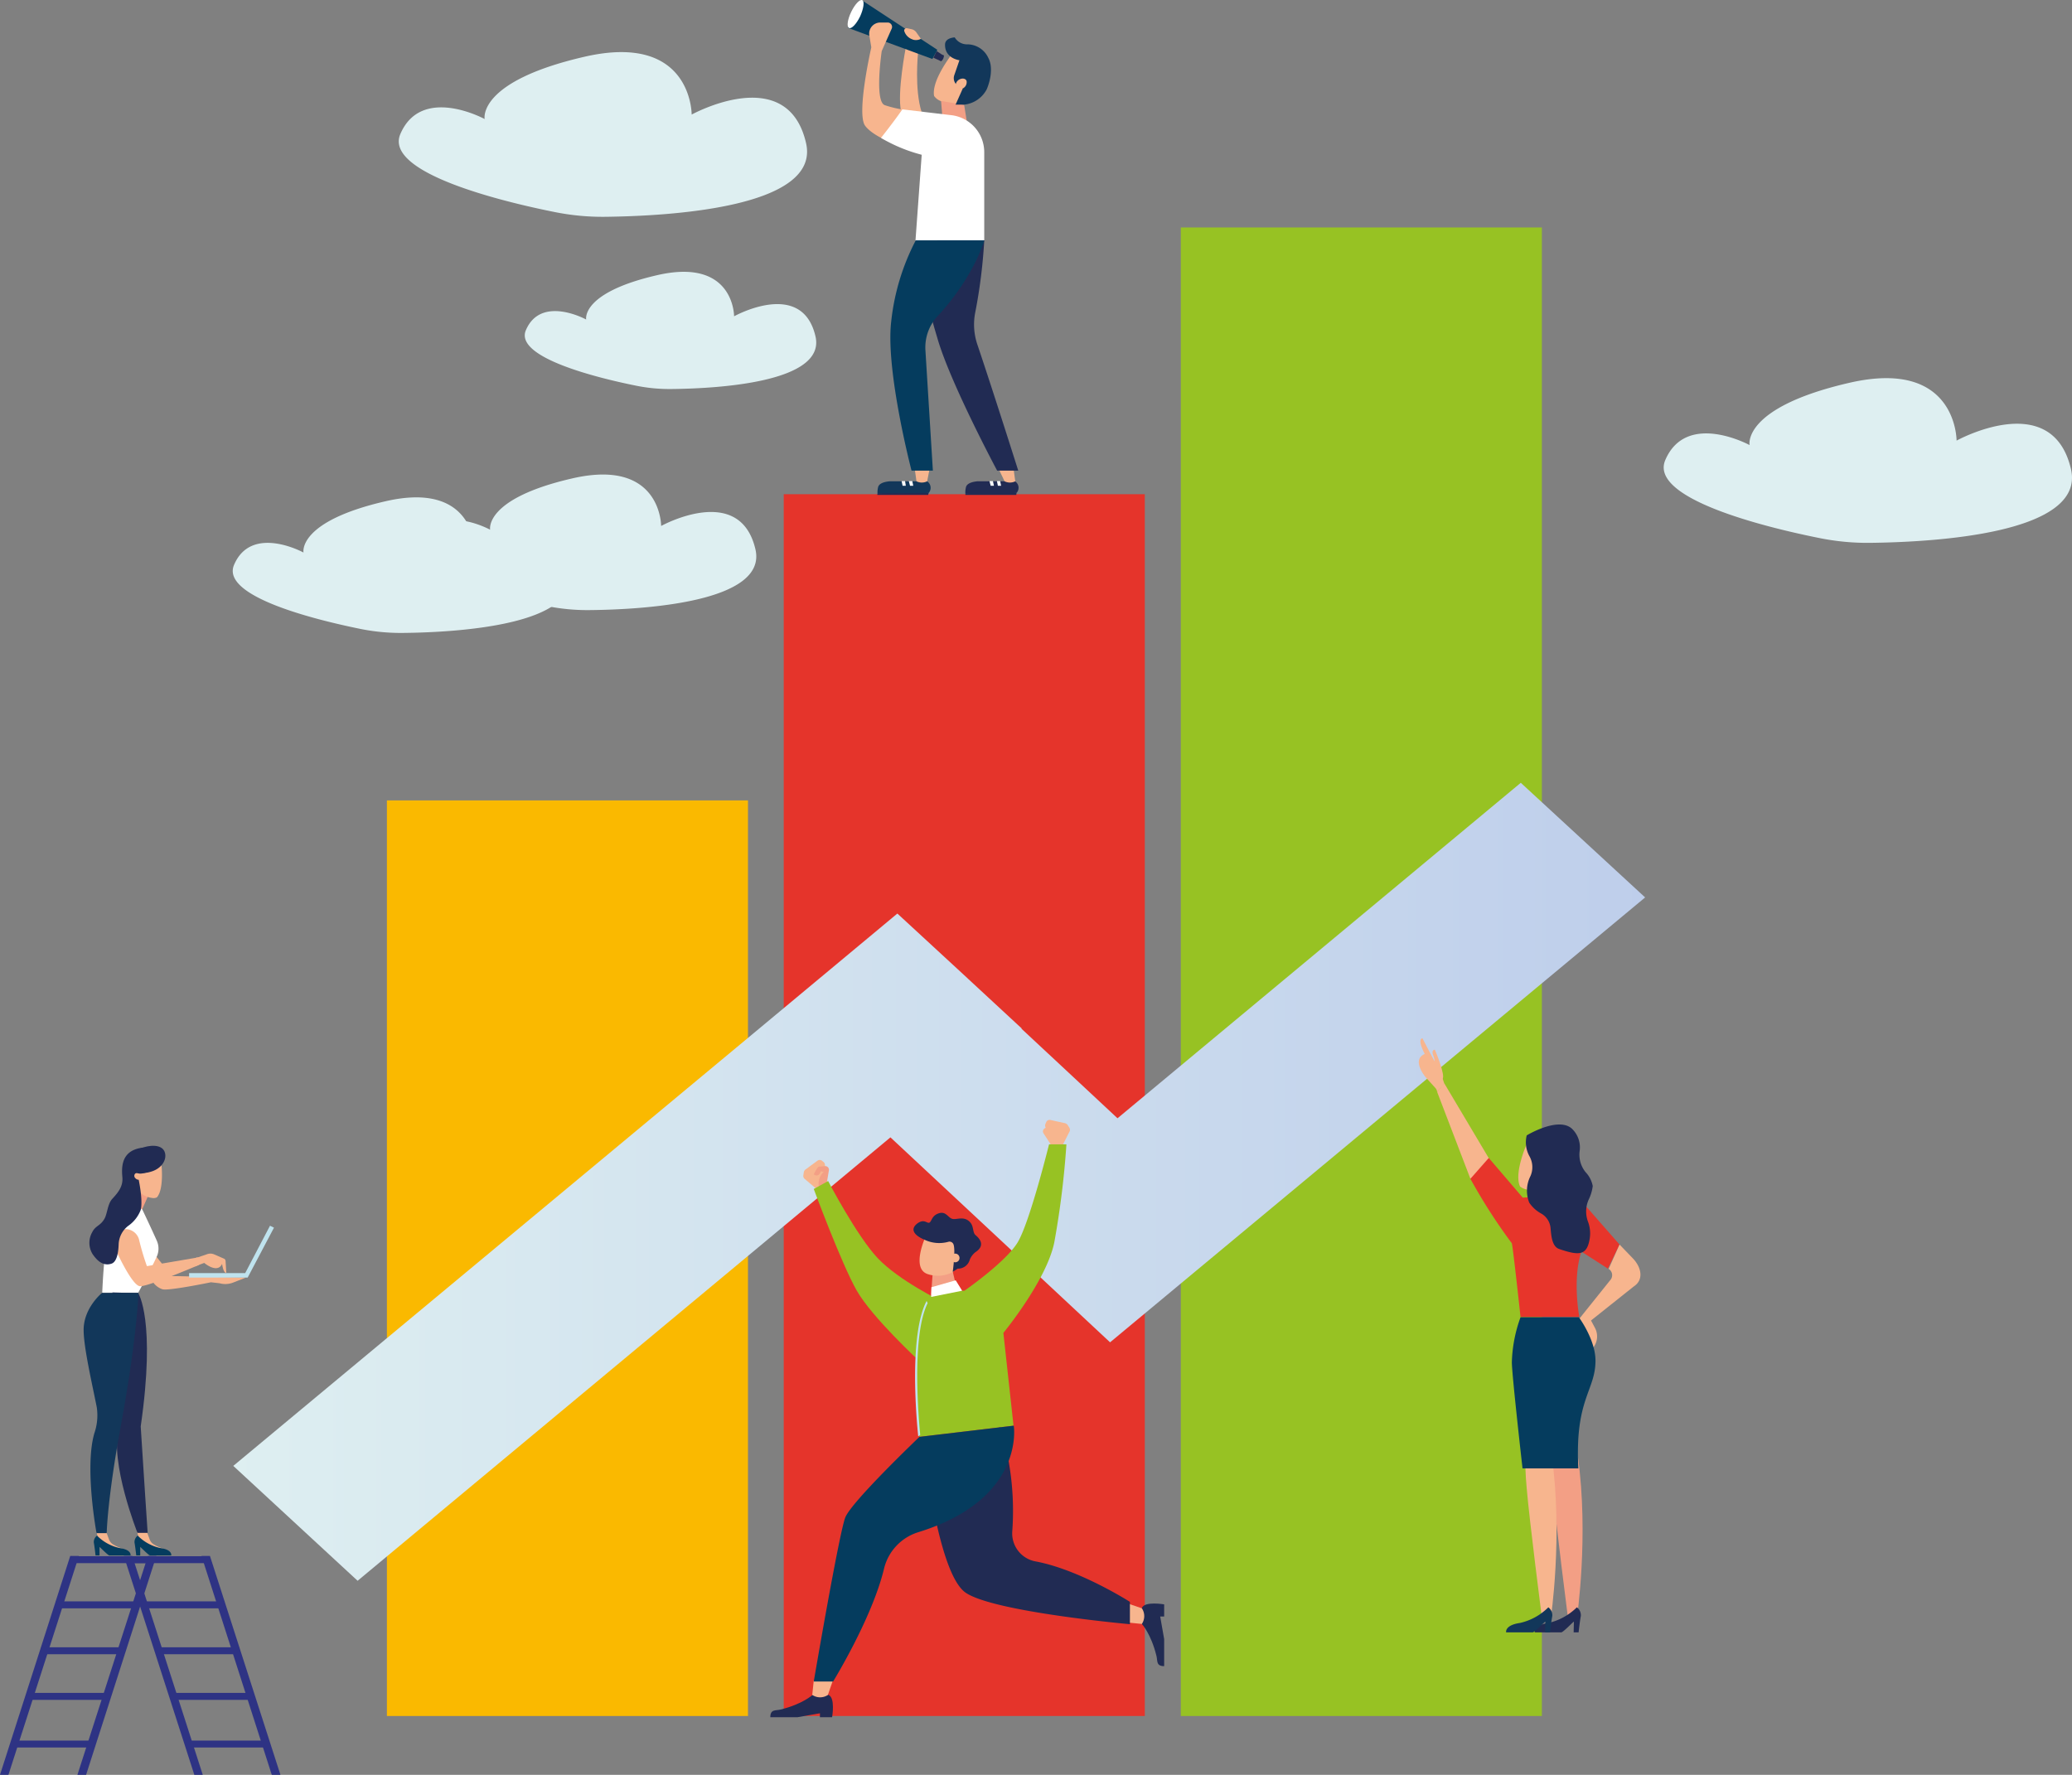 <?xml version="1.0" encoding="UTF-8"?>
<svg xmlns="http://www.w3.org/2000/svg" xmlns:xlink="http://www.w3.org/1999/xlink" width="406.159" height="347.96" viewBox="0 0 406.159 347.96">
  <rect x="0" y="0" width="406.159" height="347.96" fill="#808080" stroke="none"/>
  <defs>
    <linearGradient id="linear-gradient" x1="11.639" y1="0.5" x2="12.639" y2="0.5" gradientUnits="objectBoundingBox">
      <stop offset="0" stop-color="#deeff1"></stop>
      <stop offset="1" stop-color="#beceeb"></stop>
    </linearGradient>
    <linearGradient id="linear-gradient-2" x1="0" y1="0.5" x2="1" y2="0.5" xlink:href="#linear-gradient"></linearGradient>
    <linearGradient id="linear-gradient-4" x1="-261.543" y1="0.5" x2="-249.405" y2="0.5" gradientUnits="objectBoundingBox">
      <stop offset="0" stop-color="#dfefea"></stop>
      <stop offset="1" stop-color="#bfe3ee"></stop>
    </linearGradient>
    <linearGradient id="linear-gradient-5" x1="3.334" y1="0.501" x2="4.334" y2="0.501" xlink:href="#linear-gradient"></linearGradient>
    <linearGradient id="linear-gradient-6" x1="9.529" y1="0.501" x2="10.529" y2="0.501" xlink:href="#linear-gradient"></linearGradient>
    <linearGradient id="linear-gradient-7" x1="12.886" y1="0.498" x2="13.887" y2="0.498" xlink:href="#linear-gradient"></linearGradient>
    <linearGradient id="linear-gradient-8" x1="12.746" y1="0.5" x2="13.746" y2="0.5" xlink:href="#linear-gradient"></linearGradient>
    <linearGradient id="linear-gradient-9" x1="-23.331" y1="0.5" x2="-22.332" y2="0.5" gradientUnits="objectBoundingBox">
      <stop offset="0" stop-color="#fff"></stop>
      <stop offset="1" stop-color="#bfe3ee"></stop>
    </linearGradient>
  </defs>
  <g id="_2" data-name="2" transform="translate(-314.6 -26.326)">
    <path id="Path_1758" data-name="Path 1758" d="M549.462,232.227c2.432,10.459-22.28,11.821-32.448,11.919a39.987,39.987,0,0,1-8.367-.778c-8.611-1.751-27.437-6.324-24.81-12.551,3.405-8.027,13.621-2.432,13.621-2.432s-1.265-6.081,16.151-10.07,17.367,9.34,17.367,9.34S546.4,219.092,549.462,232.227Z" transform="translate(-86.78 -98.208)" fill="url(#linear-gradient)"></path>
    <rect id="Rectangle_541" data-name="Rectangle 541" width="70.781" height="291.834" transform="translate(546.063 70.923)" fill="#97c223"></rect>
    <rect id="Rectangle_542" data-name="Rectangle 542" width="70.781" height="239.538" transform="translate(468.227 123.218)" fill="#e5342b"></rect>
    <rect id="Rectangle_543" data-name="Rectangle 543" width="70.781" height="179.508" transform="translate(390.441 183.249)" fill="#fab900"></rect>
    <path id="Path_1759" data-name="Path 1759" d="M660.981,341.8,581.93,407.571,563.1,390.009l.049-.049-10.508-9.729-.049-.049-.049-.049-13.767-12.7-25.588,21.307L408.6,475.725l24.372,22.524,104.445-86.932,18.826,17.562L580.47,451.5l25.686-21.356,79.2-65.868Z" transform="translate(-48.272 -162.005)" fill="url(#linear-gradient-2)"></path>
    <path id="Path_1760" data-name="Path 1760" d="M928.574,329.081l-18.826-17.416c-3.211-2.967-2.141-6.178,2.432-7.1l26.61-5.594,26.61-5.594c4.573-.973,7.151,1.459,5.838,5.4l-7.784,23.01-7.783,23.01c-1.314,3.94-5.011,4.719-8.27,1.751l-18.826-17.464Z" transform="translate(-304.676 -137.027)" fill="url(#linear-gradient-2)"></path>
    <g id="Group_573" data-name="Group 573" transform="translate(592.72 229.901)">
      <path id="Path_1761" data-name="Path 1761" d="M944.939,605.852c2.189,15.616-.195,31.766-.195,31.621s-1.751,0-1.751,0-2.432-18.972-2.968-25.3c-.584-6.324,0-6.762,0-6.762S942.75,590.236,944.939,605.852Z" transform="translate(-913.762 -523.881)" fill="#f39f85"></path>
      <path id="Path_1762" data-name="Path 1762" d="M951.6,520.894l5.3,3.405,2.286-4.719-6.908-7.881Z" transform="translate(-919.839 -479.155)" fill="#e7352b"></path>
      <g id="Group_571" data-name="Group 571">
        <path id="Path_1763" data-name="Path 1763" d="M893.7,464.551l6.519,17.026,4.184-3.065-9.34-15.713Z" transform="translate(-890.105 -454.043)" fill="#f7b58e"></path>
        <g id="Group_570" data-name="Group 570">
          <path id="Path_1764" data-name="Path 1764" d="M889.516,449.518a2.667,2.667,0,0,1,.973,1.654l.778,2.384-.243.438-1.119,1.313a1.441,1.441,0,0,0-.438-.876l-1.8-1.995s-2.919-3.405-.195-4.573c-1.605-3.162-.438-3.065-.438-3.065l1.411,2.724Z" transform="translate(-886.311 -444.799)" fill="#f7b58e"></path>
          <path id="Path_1765" data-name="Path 1765" d="M891.961,452.463s.584-.535.049-1.849.292-1.216.292-1.216,2.189,5.157,1.459,5.74C893.08,455.674,891.961,452.463,891.961,452.463Z" transform="translate(-889.145 -447.16)" fill="#f7b58e"></path>
        </g>
      </g>
      <path id="Path_1766" data-name="Path 1766" d="M919.31,500.638l-1.946.146L910.7,493l-3.6,4.086a108.95,108.95,0,0,0,8.124,12.648c.292,1.314,1.7,14.448,1.7,14.448h11.529s-1.849-9.681,1.411-15.032C933.078,503.8,919.31,500.638,919.31,500.638Z" transform="translate(-896.987 -469.552)" fill="#e7352b"></path>
      <path id="Path_1767" data-name="Path 1767" d="M934.44,605.852c2.189,15.616-.195,31.766-.195,31.621s-1.751,0-1.751,0-2.432-18.972-2.968-25.3c-.584-6.324,0-6.762,0-6.762S932.25,590.236,934.44,605.852Z" transform="translate(-908.37 -523.881)" fill="#f7b58e"></path>
      <g id="Group_572" data-name="Group 572" transform="translate(19.504 19.021)">
        <path id="Path_1768" data-name="Path 1768" d="M928.786,483.9l6.616,2.335-.632,4.962c0,.049-.049.146-.049.195a1.146,1.146,0,0,0-.389.1h-.1a4.646,4.646,0,0,0-3.113,3.113,8.149,8.149,0,0,1-2.87-.049,3.353,3.353,0,0,1-1.508-.632C925.332,490.857,928.786,483.9,928.786,483.9Z" transform="translate(-926.404 -483.9)" fill="#f7b58e"></path>
      </g>
      <path id="Path_1769" data-name="Path 1769" d="M930.21,485.829a4.343,4.343,0,0,1,.146,3.794,6.349,6.349,0,0,0-.243,5.205,6.739,6.739,0,0,0,2.432,2.189,3.644,3.644,0,0,1,1.751,2.822c.146,1.605.292,3.6,1.7,4.086,3.989,1.362,5.448,1.265,5.984-2.092a6.568,6.568,0,0,0-.341-3.259,5.693,5.693,0,0,1,.146-4.378,8.215,8.215,0,0,0,.778-2.627,5.443,5.443,0,0,0-1.411-2.724,5.456,5.456,0,0,1-1.168-4.038,5.068,5.068,0,0,0-1.557-4.524c-2.724-2.335-8.805,1.362-8.805,1.362A5.662,5.662,0,0,0,930.21,485.829Z" transform="translate(-908.47 -462.624)" fill="#212b53"></path>
      <path id="Path_1770" data-name="Path 1770" d="M958.829,527.9l2.578,2.676c1.7,1.751,2.238,4.232.195,5.546l-8.367,6.665.778,1.459a3.575,3.575,0,0,1-.292,3.794l-.876,1.168-1.946-6.713,6.081-7.589a1.455,1.455,0,0,0-.292-2.238h0Z" transform="translate(-919.479 -487.474)" fill="#f7b58e"></path>
      <path id="Path_1771" data-name="Path 1771" d="M925.5,557.2a27.892,27.892,0,0,0-1.7,8.805c0,2.432,2.092,20.821,2.092,20.821h10.946c-.73-13.573,3.357-15.227,3.357-21.113,0-4.135-3.259-8.513-3.259-8.513Z" transform="translate(-905.563 -502.52)" fill="#053c5e"></path>
      <path id="Path_1772" data-name="Path 1772" d="M941.258,674.1a1.934,1.934,0,0,1,.778,1.7c-.195.973-.438,3.211-.438,3.211h-.973l.049-2.092c0-.146-2.092,2.092-2.481,2.092h-5.205s-.341-1.411,2.724-1.849A11.7,11.7,0,0,0,941.258,674.1Z" transform="translate(-910.275 -562.552)" fill="#212b53"></path>
      <path id="Path_1773" data-name="Path 1773" d="M929.758,674.1a1.933,1.933,0,0,1,.778,1.7c-.195.973-.438,3.211-.438,3.211h-.973l.049-2.092c0-.146-2.092,2.092-2.481,2.092h-5.205s-.341-1.411,2.724-1.849A11.4,11.4,0,0,0,929.758,674.1Z" transform="translate(-904.37 -562.552)" fill="#12375a"></path>
      <path id="Path_1774" data-name="Path 1774" d="M951.6,613.3" transform="translate(-919.839 -531.329)" fill="#ffd147"></path>
    </g>
    <g id="Group_582" data-name="Group 582" transform="translate(465.6 245.881)">
      <g id="Group_574" data-name="Group 574" transform="translate(6.458 7.863)">
        <path id="Path_1775" data-name="Path 1775" d="M640.817,499.449,638.53,497.5a.756.756,0,0,1-.243-.681l.1-.632a.827.827,0,0,1,.292-.487l2.384-1.751a.732.732,0,0,1,.924.049l.292.243a.676.676,0,0,1,.243.486l.341,3.7Z" transform="translate(-638.274 -493.811)" fill="#f7b58e"></path>
        <path id="Path_1776" data-name="Path 1776" d="M645.03,499.75l.438-2.627a.709.709,0,0,0-.778-.827l-1.168.1c-.292,0-1.022,1.508-1.022,1.508s.924.778,1.411-.632c.146.146.584.1.584.1a3.245,3.245,0,0,0-.973,3.113Z" transform="translate(-640.445 -495.085)" fill="#f39f85"></path>
      </g>
      <path id="Path_1777" data-name="Path 1777" d="M642.5,503.857s5.4,14.594,8.416,19.9,12.356,13.913,12.356,13.913l4.33-11.773s-8.416-4.086-12.551-8.465-9.729-15.129-9.729-15.129Z" transform="translate(-633.987 -490.307)" fill="#97c223"></path>
      <g id="Group_575" data-name="Group 575" transform="translate(53.445)">
        <path id="Path_1778" data-name="Path 1778" d="M739.172,482.587l1.362-2.676a.77.77,0,0,0-.049-.73l-.341-.535a.892.892,0,0,0-.486-.341l-2.87-.632a.722.722,0,0,0-.827.389l-.146.341a.813.813,0,0,0-.049.584l1.167,3.551Z" transform="translate(-735.31 -477.648)" fill="#f7b58e"></path>
        <path id="Path_1779" data-name="Path 1779" d="M736.437,483.791l-1.459-2.238a.706.706,0,0,1,.389-1.07l1.07-.389c.292-.1,1.557.973,1.557.973s-.535,1.119-1.557,0c-.1.195-.486.341-.486.341a3.33,3.33,0,0,1,2.141,2.432Z" transform="translate(-734.862 -478.901)" fill="#f7b58e"></path>
      </g>
      <g id="Group_576" data-name="Group 576" transform="translate(70.003 94.79)">
        <path id="Path_1780" data-name="Path 1780" d="M774.7,676.57s1.8,1.9,2.87,6.276c.243.973-.1,1.995,1.508,1.995v-5.3l-.778-4.427h.778v-2.384s-3.892-.681-4.378.73Z" transform="translate(-771.878 -672.532)" fill="#212b53"></path>
        <path id="Path_1781" data-name="Path 1781" d="M768.9,676.246l2.822.292h0a2.749,2.749,0,0,0,.1-2.919l-.1-.146L768.9,672.5Z" transform="translate(-768.9 -672.5)" fill="#f7b58e"></path>
      </g>
      <path id="Path_1782" data-name="Path 1782" d="M701.883,601.5a55.5,55.5,0,0,1,2.335,20.383,5.579,5.579,0,0,0,4.573,5.935c8.611,1.605,18.486,7.93,18.486,7.93v4.378s-26.659-2.384-32.2-6.178-8.173-28.6-8.173-28.6Z" transform="translate(-656.787 -541.25)" fill="#212b53"></path>
      <path id="Path_1783" data-name="Path 1783" d="M687.76,516.25c-6.032,3.989-3.308,28.6-3.308,28.6l18.437-2.189L700.9,524.472s8.416-10.216,9.973-17.708a170.5,170.5,0,0,0,2.384-19.264h-3.405s-3.794,15.372-6.178,19.264-10.411,9.438-10.411,9.438Z" transform="translate(-655.215 -482.707)" fill="#97c223"></path>
      <g id="Group_577" data-name="Group 577" transform="translate(28.379 35.489)">
        <path id="Path_1784" data-name="Path 1784" d="M684.34,576.869c-.243-2.676-1.8-19.264,1.459-25.832a1.727,1.727,0,0,1-.195-.438c-3.648,6.859-1.849,24.713-1.654,26.561A2.7,2.7,0,0,0,684.34,576.869Z" transform="translate(-683.336 -550.6)" fill="url(#linear-gradient-4)"></path>
      </g>
      <g id="Group_578" data-name="Group 578" transform="translate(0 109.919)">
        <path id="Path_1785" data-name="Path 1785" d="M633.27,709.4s-1.9,1.8-6.276,2.87c-.973.243-1.995-.1-1.995,1.508h5.3l4.427-.778v.778h2.384s.681-3.892-.73-4.378Z" transform="translate(-625 -706.579)" fill="#212b53"></path>
        <path id="Path_1786" data-name="Path 1786" d="M642.192,703.6l-.292,2.822h0a2.749,2.749,0,0,0,2.919.1l.146-.1.973-2.822Z" transform="translate(-633.679 -703.6)" fill="#f7b58e"></path>
      </g>
      <g id="Group_581" data-name="Group 581" transform="translate(28.064 18.223)">
        <g id="Group_579" data-name="Group 579" transform="translate(3.459 11.526)">
          <path id="Path_1787" data-name="Path 1787" d="M694.859,542.254l-.827-3.454-3.94.438-.292,4.086.1.1A10.8,10.8,0,0,1,694.859,542.254Z" transform="translate(-689.8 -538.8)" fill="#f39f85"></path>
        </g>
        <g id="Group_580" data-name="Group 580">
          <path id="Path_1788" data-name="Path 1788" d="M693.829,524.692l-1.022,5.4c-.535-.1-.924.438-.924.973a.553.553,0,0,0-.146.389,6.339,6.339,0,0,1-5.011.438c-3.357-1.119-.341-7.492-.341-7.492Z" transform="translate(-683.948 -519.879)" fill="#f7b58e"></path>
          <path id="Path_1789" data-name="Path 1789" d="M693.738,524.249a3.76,3.76,0,0,1,1.07-1.411c2.189-1.411.632-2.87.049-3.357-.632-.535-.292-1.751-1.119-2.578-1.216-1.265-2.676-.341-3.5-.632s-1.216-1.508-2.578-1.07-1.362,1.459-1.8,1.8c-.486.341-1.021-.876-2.481.243-2.141,1.751,1.411,3.113,1.411,3.113a6.723,6.723,0,0,0,4.719.438.829.829,0,0,1,.973.389c.535.973-.1,5.5-.1,5.5l.973-.632A2.384,2.384,0,0,0,693.738,524.249Z" transform="translate(-682.69 -515.107)" fill="#212b53"></path>
          <path id="Path_1790" data-name="Path 1790" d="M699.322,532.842a.854.854,0,0,1-1.168.292.815.815,0,0,1-.292-1.168.854.854,0,0,1,1.168-.292A.866.866,0,0,1,699.322,532.842Z" transform="translate(-690.414 -523.554)" fill="#f7b58e"></path>
        </g>
      </g>
      <path id="Path_1791" data-name="Path 1791" d="M663.224,603.089s-13.329,12.7-14.545,15.81-6.178,32.156-6.178,32.156h3.794s7.638-12.4,9.973-22.086a9.925,9.925,0,0,1,6.762-7.2c21.016-6.519,18.68-20.87,18.68-20.87Z" transform="translate(-633.987 -540.942)" fill="#053c5e"></path>
      <path id="Path_1792" data-name="Path 1792" d="M689.849,543.662l-.049,1.9,6.081-1.216-1.265-2.043Z" transform="translate(-658.277 -510.849)" fill="#fff"></path>
    </g>
    <path id="Path_1793" data-name="Path 1793" d="M1064.823,196.567c2.919,12.7-27,14.3-39.307,14.448a47.705,47.705,0,0,1-10.167-.973c-10.411-2.092-33.226-7.686-30.064-15.227,4.135-9.729,16.54-2.967,16.54-2.967s-1.557-7.346,19.556-12.21,21.016,11.335,21.016,11.335S1061.126,180.611,1064.823,196.567Z" transform="translate(-344.264 -78.262)" fill="url(#linear-gradient-5)"></path>
    <path id="Path_1794" data-name="Path 1794" d="M555.123,65.167c2.919,12.7-27,14.3-39.307,14.448a47.705,47.705,0,0,1-10.167-.973c-10.41-2.092-33.226-7.686-30.064-15.227,4.135-9.729,16.54-2.967,16.54-2.967s-1.557-7.346,19.556-12.21S532.7,59.573,532.7,59.573,551.475,49.211,555.123,65.167Z" transform="translate(-82.518 -10.784)" fill="url(#linear-gradient-6)"></path>
    <path id="Path_1795" data-name="Path 1795" d="M583.041,148.534c2.092,9.048-19.264,10.216-28.069,10.313a32.983,32.983,0,0,1-7.248-.681c-7.443-1.508-23.74-5.5-21.453-10.848,2.967-6.957,11.821-2.092,11.821-2.092s-1.119-5.254,13.962-8.708,15.032,8.075,15.032,8.075S580.414,137.151,583.041,148.534Z" transform="translate(-108.587 -56.255)" fill="url(#linear-gradient-7)"></path>
    <path id="Path_1796" data-name="Path 1796" d="M474.262,241.427c2.432,10.459-22.28,11.821-32.448,11.919a39.988,39.988,0,0,1-8.367-.778c-8.611-1.751-27.437-6.324-24.81-12.551,3.405-8.027,13.621-2.432,13.621-2.432s-1.265-6.081,16.151-10.07,17.367,9.34,17.367,9.34S471.246,228.292,474.262,241.427Z" transform="translate(-48.163 -102.933)" fill="url(#linear-gradient-8)"></path>
    <g id="Group_592" data-name="Group 592" transform="translate(330.994 250.963)">
      <g id="Group_591" data-name="Group 591" transform="translate(0 0.376)">
        <g id="Group_585" data-name="Group 585" transform="translate(8.854 2.108)">
          <g id="Group_584" data-name="Group 584">
            <path id="Path_1797" data-name="Path 1797" d="M370.2,505l-1.411,3.162-2.286-2.092,1.605-4.573Z" transform="translate(-366.5 -497.462)" fill="#f39f85"></path>
            <g id="Group_583" data-name="Group 583" transform="translate(1.588)">
              <path id="Path_1798" data-name="Path 1798" d="M372.7,500.935a1.557,1.557,0,0,0,.973-.1c1.411-1.557.924-6.227.924-6.227l-1.654-1.411-2.481,1.168-.632,2.578a3.978,3.978,0,0,0,.632,2.967h0A3.978,3.978,0,0,0,372.7,500.935Z" transform="translate(-369.764 -493.2)" fill="#f7b58e"></path>
            </g>
          </g>
        </g>
        <path id="Path_1799" data-name="Path 1799" d="M374.446,534.67a3.734,3.734,0,0,0,1.7,1.216c1.119.389,9.535-1.362,9.535-1.362l1.7.195a4.215,4.215,0,0,0,2.676-.146l2.481-.973-14.5-.292L372.5,526.4Z" transform="translate(-360.727 -508.141)" fill="#f7b58e"></path>
        <path id="Path_1800" data-name="Path 1800" d="M361.005,510.9s-3.357,4.281-4.135,7.1-1.07,10.605-1.07,10.605h7.054s2.043-3.649,3.6-7.005a3.78,3.78,0,0,0,.049-3.162c-1.168-2.627-2.87-6.178-2.87-6.178Z" transform="translate(-352.151 -500.182)" fill="#fff"></path>
        <g id="Group_587" data-name="Group 587" transform="translate(9.954 75.322)">
          <g id="Group_586" data-name="Group 586" transform="translate(0.553)">
            <path id="Path_1801" data-name="Path 1801" d="M371.8,643.7l.535,1.459a1.893,1.893,0,0,0,.778.973,8.416,8.416,0,0,0,1.946.876c-1.119.973-2.919-.049-3.94-.73a2.531,2.531,0,0,1-.973-1.459L369.9,643.7Z" transform="translate(-369.9 -643.7)" fill="#f7b58e"></path>
          </g>
          <path id="Path_1802" data-name="Path 1802" d="M369.413,645.2a1.57,1.57,0,0,0-.632,1.362c.146.778.341,2.53.341,2.53h.778v-1.654c0-.1,1.654,1.654,1.946,1.654h4.135s.292-1.119-2.14-1.459A8.817,8.817,0,0,1,369.413,645.2Z" transform="translate(-368.763 -644.47)" fill="#053c5e"></path>
        </g>
        <g id="Group_589" data-name="Group 589" transform="translate(1.976 75.322)">
          <g id="Group_588" data-name="Group 588" transform="translate(0.553)">
            <path id="Path_1803" data-name="Path 1803" d="M355.4,643.7l.535,1.459a1.893,1.893,0,0,0,.778.973,8.415,8.415,0,0,0,1.946.876c-1.119.973-2.919-.049-3.94-.73a2.53,2.53,0,0,1-.973-1.459L353.5,643.7Z" transform="translate(-353.5 -643.7)" fill="#f7b58e"></path>
          </g>
          <path id="Path_1804" data-name="Path 1804" d="M353.013,645.2a1.57,1.57,0,0,0-.632,1.362c.146.778.341,2.53.341,2.53h.778v-1.654c0-.1,1.654,1.654,1.946,1.654h4.135s.292-1.119-2.14-1.459A8.817,8.817,0,0,1,353.013,645.2Z" transform="translate(-352.363 -644.47)" fill="#053c5e"></path>
        </g>
        <path id="Path_1805" data-name="Path 1805" d="M364.959,547.346s3.5,5.254.486,26.123c.487,7.881,1.362,20.87,1.362,20.87h-1.995s-5.5-13.816-3.648-20.724C361.6,566.8,359.9,547.2,359.9,547.2Z" transform="translate(-354.257 -518.823)" fill="#212b53"></path>
        <path id="Path_1806" data-name="Path 1806" d="M351.949,547.3s-3.649,2.919-3.649,7.3c0,3.405,1.654,10.508,2.578,15.178a10.755,10.755,0,0,1-.487,5.108c-1.946,6.762.438,19.556.438,19.556h1.995s.1-6.616,2.822-21.356c3.113-16.978,3.405-25.734,3.405-25.734h-7.1Z" transform="translate(-348.3 -518.874)" fill="#12375a"></path>
        <g id="Group_590" data-name="Group 590" transform="translate(20.675 15.291)">
          <path id="Path_1807" data-name="Path 1807" d="M402.281,530.467H390.8v-.876h10.994l4.865-9.292.778.389Z" transform="translate(-390.8 -520.3)" fill="url(#linear-gradient-9)"></path>
        </g>
        <path id="Path_1808" data-name="Path 1808" d="M359.9,524.323s3.7,8.562,5.448,8.562,11.529-4.184,11.529-4.184l-.243-1.459-9.973,1.7a49.826,49.826,0,0,1-1.508-5.059,2.763,2.763,0,0,0-2.14-2.141C360.63,521.258,359.9,524.323,359.9,524.323Z" transform="translate(-354.257 -505.724)" fill="#f7b58e"></path>
        <path id="Path_1809" data-name="Path 1809" d="M360,493.845s1.07.681,4.427-1.459c.535.146-.292-4.67-4.621-3.259-3.016.973-2.87,3.892-2.724,5.546.146,1.751-.778,2.919-1.946,4.184-1.022,1.07-.973,3.065-1.654,4.086-.827,1.313-1.7,1.216-2.335,2.53a4.192,4.192,0,0,0,.146,4.33c.535.73,1.751,2.432,3.648,1.8,1.07-.341,1.362-2.238,1.411-3.794a4.787,4.787,0,0,1,1.849-3.6,6.761,6.761,0,0,0,2.481-3.162C361.211,498.759,360,493.845,360,493.845Z" transform="translate(-349.487 -488.867)" fill="#212b53"></path>
        <path id="Path_1810" data-name="Path 1810" d="M368.907,499.206c.243-.195.681-.049.924.243s.243.73,0,.876c-.243.195-.681.049-.924-.243A.614.614,0,0,1,368.907,499.206Z" transform="translate(-358.789 -494.131)" fill="#f7b58e"></path>
        <path id="Path_1811" data-name="Path 1811" d="M399.235,533.031a.535.535,0,0,0-.292-.486l-1.9-.827a1.9,1.9,0,0,0-1.459-.049l-1.849.632h-.243l-.195,1.751c.389-.146.584-.243.584-.243l1.168-.438s2.578,2.189,3.5.195c.292,1.946.827,1.751.827,1.751Z" transform="translate(-371.409 -510.784)" fill="#f7b58e"></path>
      </g>
      <path id="Path_1812" data-name="Path 1812" d="M366.443,491.795c.389,1.362,2.286,1.995,4.232,1.411,1.995-.535,3.065-2.043,2.919-3.405-.195-1.8-2.286-1.995-4.232-1.411C367.416,488.925,366.1,490.433,366.443,491.795Z" transform="translate(-357.59 -488.095)" fill="#212b53"></path>
    </g>
    <g id="Group_609" data-name="Group 609" transform="translate(314.6 331.379)">
      <g id="Group_600" data-name="Group 600">
        <g id="Group_593" data-name="Group 593">
          <path id="Path_1813" data-name="Path 1813" d="M330.07,653.4l-13.816,42.907H314.6L328.367,653.4Z" transform="translate(-314.6 -653.4)" fill="#2e3384"></path>
        </g>
        <g id="Group_594" data-name="Group 594" transform="translate(15.178)">
          <path id="Path_1814" data-name="Path 1814" d="M361.27,653.4,347.5,696.307h-1.7L359.616,653.4Z" transform="translate(-345.8 -653.4)" fill="#2e3384"></path>
        </g>
        <g id="Group_595" data-name="Group 595" transform="translate(10.946 8.902)">
          <path id="Path_1815" data-name="Path 1815" d="M337.1,671.7v1.362h15.762l.243-1.362Z" transform="translate(-337.1 -671.7)" fill="#2e3384"></path>
        </g>
        <g id="Group_596" data-name="Group 596" transform="translate(14.205 0.049)">
          <path id="Path_1816" data-name="Path 1816" d="M343.8,653.5v1.362h15.762l.243-1.362Z" transform="translate(-343.8 -653.5)" fill="#2e3384"></path>
        </g>
        <g id="Group_597" data-name="Group 597" transform="translate(8.075 17.902)">
          <path id="Path_1817" data-name="Path 1817" d="M331.2,690.2v1.362h15.762l.243-1.362Z" transform="translate(-331.2 -690.2)" fill="#2e3384"></path>
        </g>
        <g id="Group_598" data-name="Group 598" transform="translate(5.351 26.853)">
          <path id="Path_1818" data-name="Path 1818" d="M325.6,708.6v1.362h15.762l.292-1.362Z" transform="translate(-325.6 -708.6)" fill="#2e3384"></path>
        </g>
        <g id="Group_599" data-name="Group 599" transform="translate(1.946 36.193)">
          <path id="Path_1819" data-name="Path 1819" d="M319.232,727.8l-.632,1.362h15.762l.243-1.362Z" transform="translate(-318.6 -727.8)" fill="#2e3384"></path>
        </g>
      </g>
      <g id="Group_608" data-name="Group 608" transform="translate(24.275)">
        <g id="Group_601" data-name="Group 601" transform="translate(15.227)">
          <path id="Path_1820" data-name="Path 1820" d="M397.454,653.4l13.816,42.907h-1.7L395.8,653.4Z" transform="translate(-395.8 -653.4)" fill="#2e3384"></path>
        </g>
        <g id="Group_602" data-name="Group 602">
          <path id="Path_1821" data-name="Path 1821" d="M366.154,653.4l13.816,42.907h-1.654L364.5,653.4Z" transform="translate(-364.5 -653.4)" fill="#2e3384"></path>
        </g>
        <g id="Group_603" data-name="Group 603" transform="translate(3.697 8.902)">
          <path id="Path_1822" data-name="Path 1822" d="M388.154,671.7v1.362H372.392L372.1,671.7Z" transform="translate(-372.1 -671.7)" fill="#2e3384"></path>
        </g>
        <g id="Group_604" data-name="Group 604" transform="translate(0.438 0.049)">
          <path id="Path_1823" data-name="Path 1823" d="M381.454,653.5v1.362H365.692L365.4,653.5Z" transform="translate(-365.4 -653.5)" fill="#2e3384"></path>
        </g>
        <g id="Group_605" data-name="Group 605" transform="translate(6.567 17.902)">
          <path id="Path_1824" data-name="Path 1824" d="M394.054,690.2v1.362H378.292L378,690.2Z" transform="translate(-378 -690.2)" fill="#2e3384"></path>
        </g>
        <g id="Group_606" data-name="Group 606" transform="translate(9.292 26.853)">
          <path id="Path_1825" data-name="Path 1825" d="M399.6,708.6v1.362H383.843L383.6,708.6Z" transform="translate(-383.6 -708.6)" fill="#2e3384"></path>
        </g>
        <g id="Group_607" data-name="Group 607" transform="translate(12.697 36.193)">
          <path id="Path_1826" data-name="Path 1826" d="M405.972,727.8l.632,1.362H390.843L390.6,727.8Z" transform="translate(-390.6 -727.8)" fill="#2e3384"></path>
        </g>
      </g>
    </g>
    <g id="Group_619" data-name="Group 619" transform="translate(480.754 26.326)">
      <g id="Group_612" data-name="Group 612" transform="translate(5.813 91.881)">
        <path id="Path_1827" data-name="Path 1827" d="M677.919,220.3h-7.394c-.973.1-2.092.389-2.238,1.216a3.9,3.9,0,0,0-.1,1.119c.243.292,10.021-.049,10.021-.049l.049-.049A1.534,1.534,0,0,0,677.919,220.3Z" transform="translate(-668.141 -217.819)" fill="#12375a"></path>
        <path id="Path_1828" data-name="Path 1828" d="M668.149,225.049,678.17,225l-.1.389H668.1Z" transform="translate(-668.1 -220.233)" fill="#212b53"></path>
        <g id="Group_610" data-name="Group 610" transform="translate(6.178 2.432)">
          <path id="Path_1829" data-name="Path 1829" d="M681.481,220.2H680.8l.243.924h.632Z" transform="translate(-680.8 -220.2)" fill="#fff"></path>
        </g>
        <g id="Group_611" data-name="Group 611" transform="translate(4.767 2.432)">
          <path id="Path_1830" data-name="Path 1830" d="M678.581,220.2H677.9l.195.924h.632Z" transform="translate(-677.9 -220.2)" fill="#fff"></path>
        </g>
        <path id="Path_1831" data-name="Path 1831" d="M686.119,215.2l-.486,2.481h0a2.378,2.378,0,0,1-1.995.049l-.1-.049-.341-2.432h2.919Z" transform="translate(-675.854 -215.2)" fill="#f7b58e"></path>
      </g>
      <g id="Group_615" data-name="Group 615" transform="translate(23.073 91.881)">
        <path id="Path_1832" data-name="Path 1832" d="M713.319,220.3h-7.394c-.973.1-2.092.389-2.238,1.216a3.907,3.907,0,0,0-.1,1.119c.243.292,10.021-.049,10.021-.049l.049-.049A1.5,1.5,0,0,0,713.319,220.3Z" transform="translate(-703.58 -217.819)" fill="#212b53"></path>
        <path id="Path_1833" data-name="Path 1833" d="M703.6,225.049,713.621,225l-.049.389H703.6Z" transform="translate(-703.59 -220.233)" fill="#212b53"></path>
        <g id="Group_613" data-name="Group 613" transform="translate(6.188 2.432)">
          <path id="Path_1834" data-name="Path 1834" d="M716.932,220.2H716.3l.195.924h.632Z" transform="translate(-716.3 -220.2)" fill="#fff"></path>
        </g>
        <g id="Group_614" data-name="Group 614" transform="translate(4.729 2.432)">
          <path id="Path_1835" data-name="Path 1835" d="M713.981,220.2H713.3l.243.924h.632Z" transform="translate(-713.3 -220.2)" fill="#fff"></path>
        </g>
        <path id="Path_1836" data-name="Path 1836" d="M719.919,215.2l.341,2.481h0a2.378,2.378,0,0,1-1.995.049l-.1-.049L717,215.249h2.919Z" transform="translate(-710.471 -215.2)" fill="#f7b58e"></path>
      </g>
      <g id="Group_616" data-name="Group 616" transform="translate(16.9 9.279)">
        <path id="Path_1837" data-name="Path 1837" d="M695.467,45.4l6.081,3.94-1.9,4.816c-.049.049-.049.146-.1.195h-.486a4.854,4.854,0,0,0-3.892,2.335,8.611,8.611,0,0,1-2.87-.73,2.857,2.857,0,0,1-1.362-1.022C690.311,51.481,695.467,45.4,695.467,45.4Z" transform="translate(-690.889 -45.4)" fill="#f7b58e"></path>
      </g>
      <path id="Path_1838" data-name="Path 1838" d="M680.774,46.616s-.73,7.054.73,11.529c-.681.584-3.259,3.357-4.038-.195-.827-3.551.924-12.551.924-12.551Z" transform="translate(-666.982 -36.121)" fill="#f7b58e"></path>
      <g id="Group_618" data-name="Group 618" transform="translate(0.122 0.084)">
        <g id="Group_617" data-name="Group 617" transform="translate(16.686 9.924)">
          <path id="Path_1839" data-name="Path 1839" d="M691.332,46.9l1.411.924-.535,1.07-1.508-.681Z" transform="translate(-690.7 -46.9)" fill="#212b53"></path>
          <path id="Path_1840" data-name="Path 1840" d="M693.584,48.98c-.146.341-.146.632,0,.681s.341-.146.486-.486.146-.632,0-.681S693.73,48.688,693.584,48.98Z" transform="translate(-692.125 -47.715)" fill="#212b53"></path>
        </g>
        <path id="Path_1841" data-name="Path 1841" d="M656.449,31.219h0a13.331,13.331,0,0,1,1.362-2.53,12.668,12.668,0,0,0,1.313-2.189l14.74,9.681-.973,1.8L656.4,31.9A3.212,3.212,0,0,0,656.449,31.219Z" transform="translate(-656.4 -26.5)" fill="#053c5e"></path>
      </g>
      <path id="Path_1842" data-name="Path 1842" d="M698.324,67.778l.535,3.308h-4.719L693.8,67Z" transform="translate(-675.484 -47.213)" fill="#f39f85"></path>
      <path id="Path_1843" data-name="Path 1843" d="M669.913,59.772s-5.546-1.751-7.3-4.135,1.216-15.372,1.216-15.372l-.389-2.335a2.179,2.179,0,0,1,2.141-2.53h1.459a.858.858,0,0,1,.778,1.216l-1.946,4.378s-1.459,9.827.584,10.605a22.343,22.343,0,0,0,5.205,1.07Z" transform="translate(-659.186 -30.986)" fill="#f7b58e"></path>
      <path id="Path_1844" data-name="Path 1844" d="M697.443,54.632l1.411-3.162-.924-.584a1.778,1.778,0,0,1-.73-2.043l1.022-2.967s-2.87-.341-2.821-3.065c0-1.362,1.9-1.411,1.9-1.411a2.8,2.8,0,0,0,2.335,1.362,4.548,4.548,0,0,1,4.232,2.627c.924,1.654.535,4.232-.292,6.178a5.633,5.633,0,0,1-4.476,3.016h-1.654Z" transform="translate(-676.305 -34.067)" fill="#12375a"></path>
      <path id="Path_1845" data-name="Path 1845" d="M698.465,123.149a103.725,103.725,0,0,1-1.751,14.059,12.219,12.219,0,0,0,.438,6.47c3.308,9.827,7.978,24.615,7.978,24.615h-4.135s-9.34-17.464-11.773-26.172a108.5,108.5,0,0,1-2.821-11.432l2.87-7.589h9.194Z" transform="translate(-671.684 -76.022)" fill="#212b53"></path>
      <path id="Path_1846" data-name="Path 1846" d="M701.8,58.482a1.372,1.372,0,0,1-.778,1.459c-.584.292-1.216.146-1.362-.341a1.372,1.372,0,0,1,.778-1.459C701.026,57.85,701.659,58,701.8,58.482Z" transform="translate(-678.479 -42.588)" fill="#f7b58e"></path>
      <path id="Path_1847" data-name="Path 1847" d="M676.362,96.086h13.475V78.816a7.307,7.307,0,0,0-6.665-7.3L673.784,70.4s-1.119,1.7-4.184,5.594a30.937,30.937,0,0,0,7.978,3.308Z" transform="translate(-663.057 -48.959)" fill="#fff"></path>
      <path id="Path_1848" data-name="Path 1848" d="M691.773,123.2s-1.9,6.908-8.9,14.594a9.044,9.044,0,0,0-2.627,7.005l1.459,23.545H677.52s-5.108-19.556-3.989-29.188a44.572,44.572,0,0,1,4.816-15.956Z" transform="translate(-664.993 -76.074)" fill="#053c5e"></path>
      <path id="Path_1849" data-name="Path 1849" d="M658.607,29.524c-.73,1.508-1.7,2.53-2.189,2.286s-.292-1.654.438-3.162,1.7-2.53,2.189-2.286C659.482,26.605,659.288,28.016,658.607,29.524Z" transform="translate(-656.15 -26.326)" fill="#fff"></path>
      <path id="Path_1850" data-name="Path 1850" d="M682.239,39.774l-.146.049a2.007,2.007,0,0,1-1.411.1l-.1-.049a2.514,2.514,0,0,1-1.605-1.605h0a.454.454,0,0,1,.535-.584l.924.195a1.566,1.566,0,0,1,.876.584Z" transform="translate(-667.864 -32.149)" fill="#f7b58e"></path>
    </g>
  </g>
</svg>
